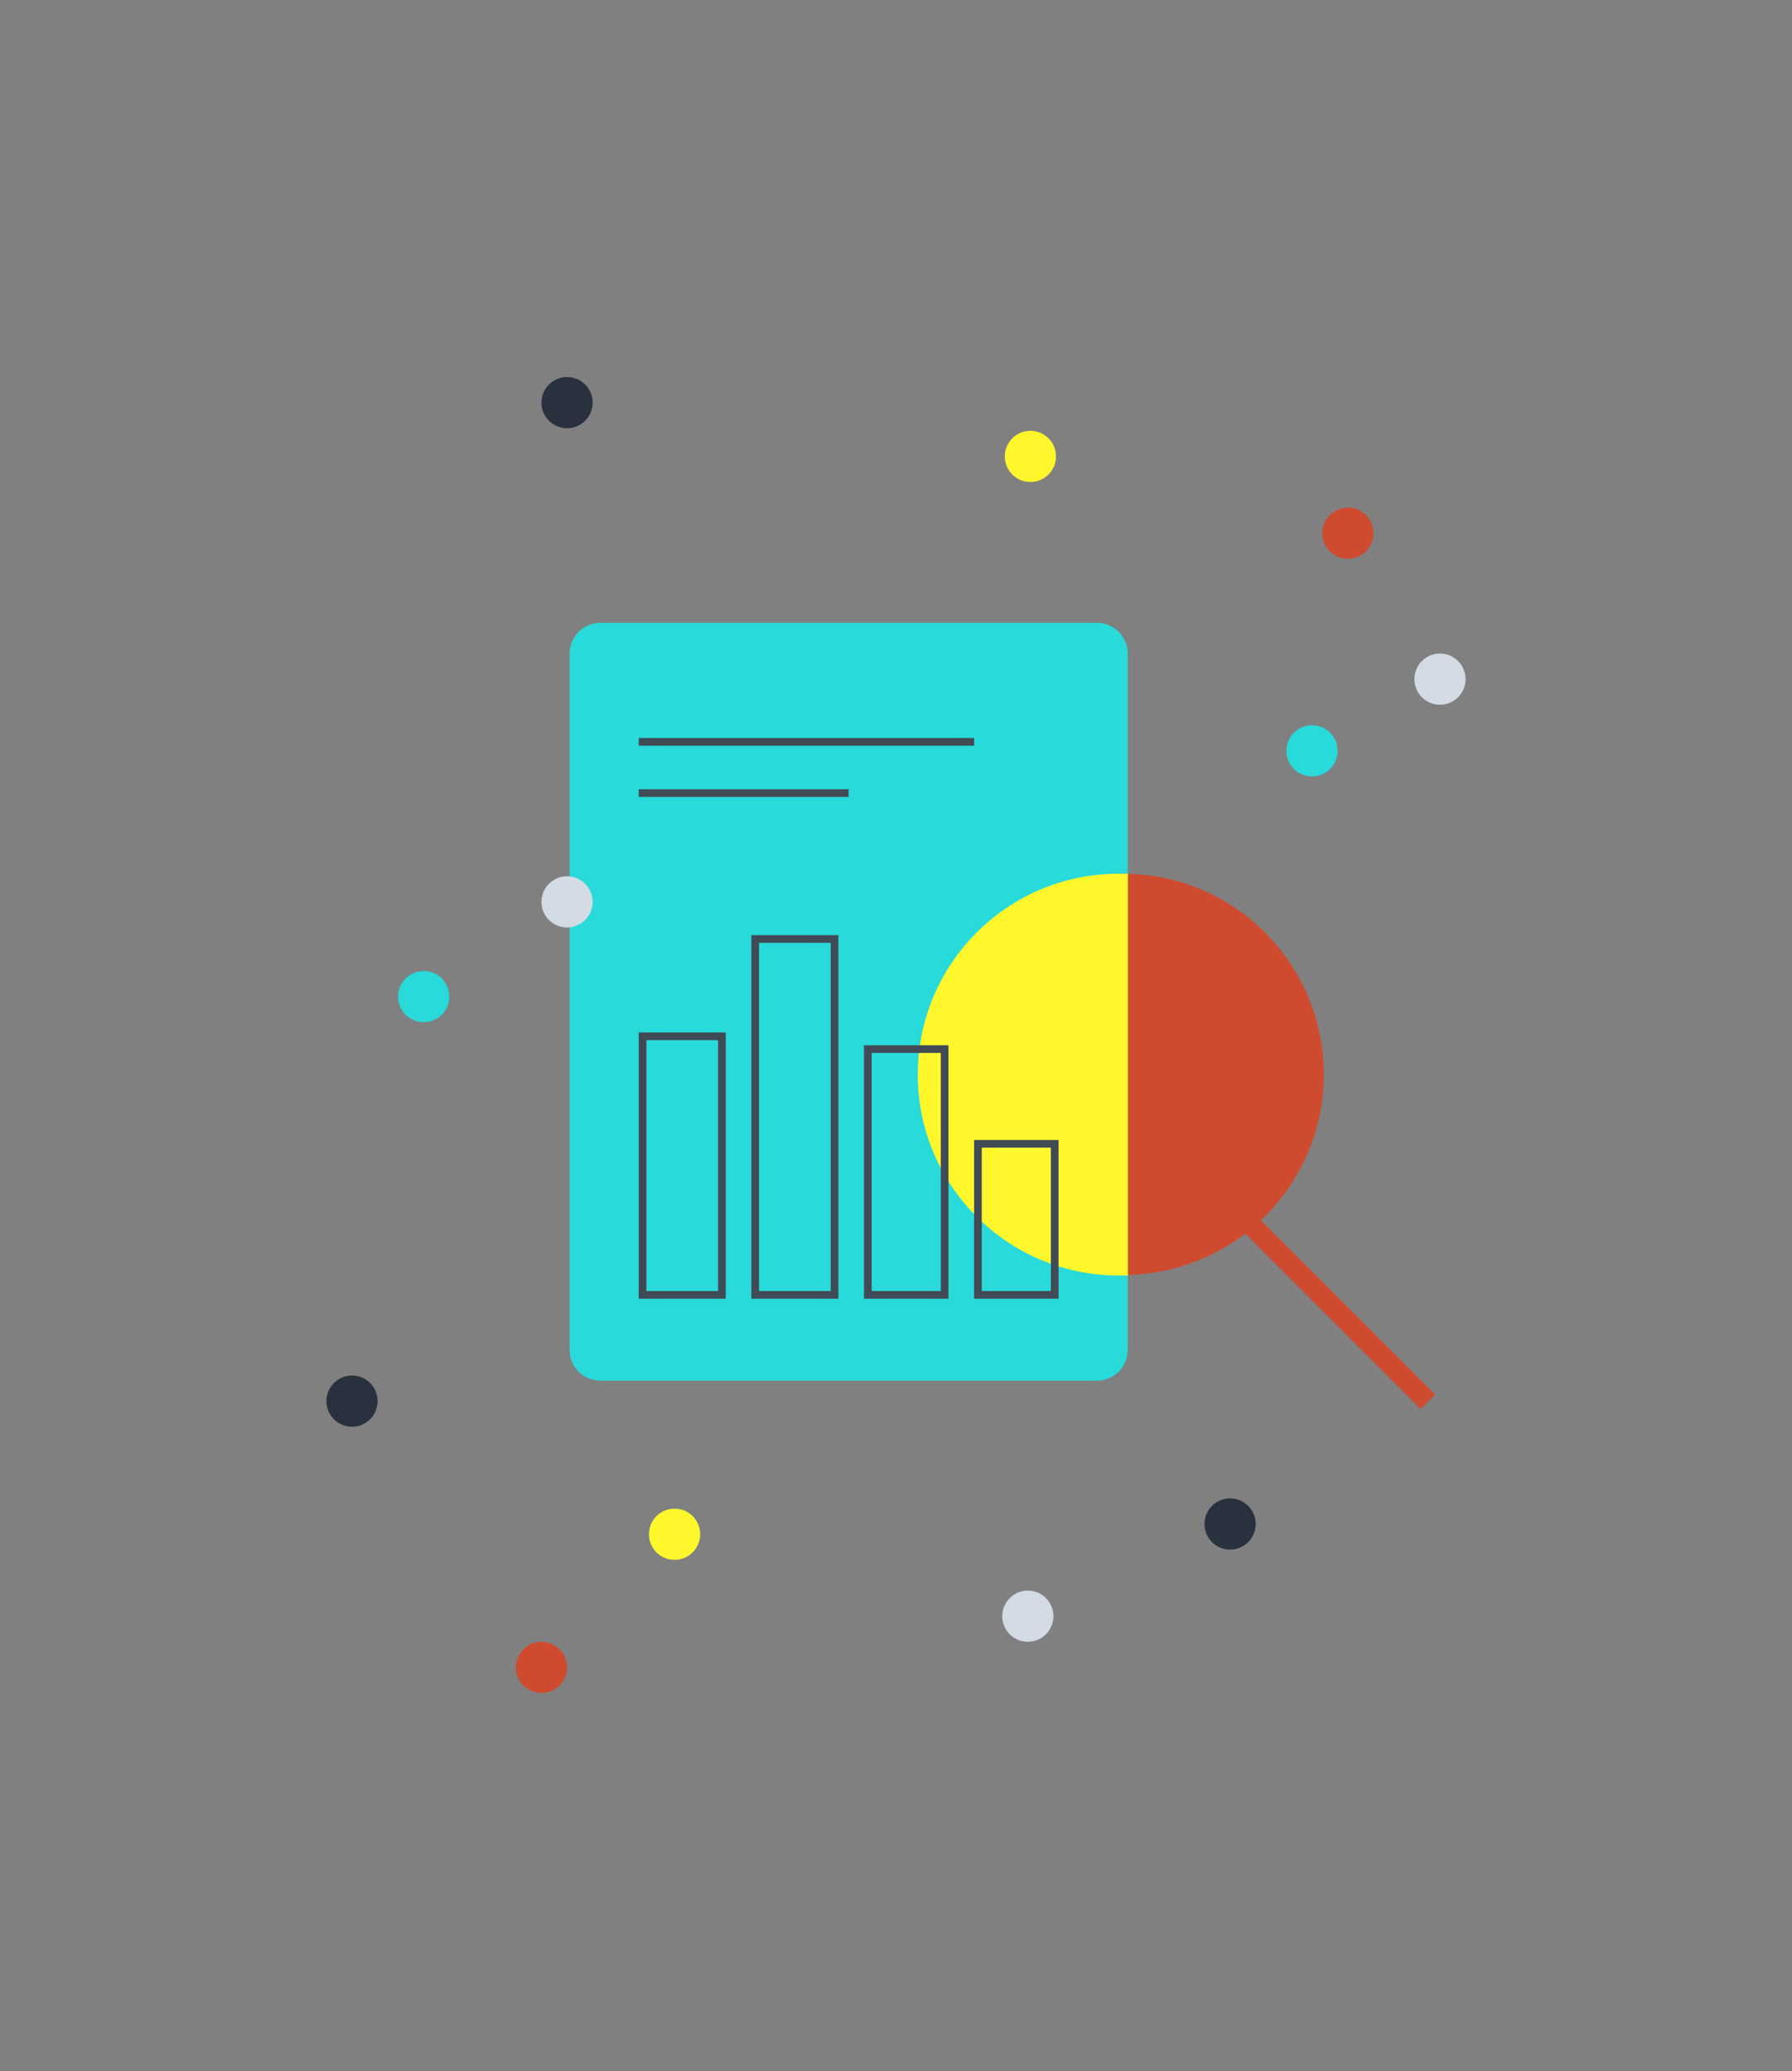 <?xml version="1.0" encoding="UTF-8" standalone="no"?>
<svg xmlns="http://www.w3.org/2000/svg" xmlns:xlink="http://www.w3.org/1999/xlink" xmlns:serif="http://www.serif.com/" width="100%" height="100%" viewBox="0 0 700 809" version="1.1" xml:space="preserve" style="fill-rule:evenodd;clip-rule:evenodd;">
    <rect x="0" y="0" width="700" height="809" fill="#808080" stroke="none"/>
    <g transform="matrix(1,0,0,1,127.5,147.27)">
        <path d="M313,108L313,380C313,386.623 307.623,392 301,392L107,392C100.377,392 95,386.623 95,380L95,108C95,101.377 100.377,96 107,96L301,96C307.623,96 313,101.377 313,108Z" style="fill:rgb(40,218,218);"></path>
    </g>
    <g transform="matrix(1,0,0,1,127.5,147.27)">
        <path d="M360,330L430.262,400.262" style="fill:none;fill-rule:nonzero;stroke:rgb(207,75,47);stroke-width:8px;"></path>
    </g>
    <g transform="matrix(1,0,0,1,127.5,147.27)">
        <path d="M243.396,233.191C221.759,270.667 234.6,318.588 272.076,340.225C309.553,361.863 357.474,349.022 379.111,311.546C400.748,274.069 387.908,226.148 350.431,204.511C312.955,182.874 265.034,195.714 243.396,233.191Z" style="fill:rgb(207,75,47);fill-rule:nonzero;"></path>
    </g>
    <g transform="matrix(1,0,0,1,127.5,147.27)">
        <clipPath id="_clip1">
            <path d="M321.418,194L309.466,194C266.131,194 231,229.13 231,272.466C231,315.801 266.131,350.932 309.466,350.932L321.418,350.932L321.418,194Z"></path>
        </clipPath>
        <g clip-path="url(#_clip1)">
            <rect x="214.094" y="189" width="99" height="202" style="fill:rgb(255,247,44);"></rect>
        </g>
    </g>
    <g transform="matrix(1,0,0,1,127.5,147.27)">
        <path d="M122,142.5L253,142.5" style="fill:none;fill-rule:nonzero;stroke:rgb(65,75,86);stroke-width:3px;"></path>
    </g>
    <g transform="matrix(1,0,0,1,127.5,147.27)">
        <path d="M122,162.5L204,162.5" style="fill:none;fill-rule:nonzero;stroke:rgb(65,75,86);stroke-width:3px;"></path>
    </g>
    <g transform="matrix(1,0,0,1,127.5,147.27)">
        <rect x="123.5" y="257.5" width="31" height="101" style="fill:none;stroke:rgb(65,75,86);stroke-width:3px;"></rect>
    </g>
    <g transform="matrix(1,0,0,1,127.5,147.27)">
        <rect x="167.5" y="219.5" width="31" height="139" style="fill:none;stroke:rgb(65,75,86);stroke-width:3px;"></rect>
    </g>
    <g transform="matrix(1,0,0,1,127.5,147.27)">
        <rect x="211.5" y="262.5" width="30" height="96" style="fill:none;stroke:rgb(65,75,86);stroke-width:3px;"></rect>
    </g>
    <g transform="matrix(1,0,0,1,127.5,147.27)">
        <rect x="254.5" y="299.5" width="30" height="59" style="fill:none;stroke:rgb(65,75,86);stroke-width:3px;"></rect>
    </g>
    <g transform="matrix(1,0,0,1,127.5,147.27)">
        <circle cx="38" cy="242" r="10" style="fill:rgb(40,218,218);"></circle>
    </g>
    <g transform="matrix(1,0,0,1,127.5,147.27)">
        <circle cx="275" cy="31" r="10" style="fill:rgb(255,247,44);"></circle>
    </g>
    <g transform="matrix(1,0,0,1,127.5,147.27)">
        <circle cx="385" cy="146" r="10" style="fill:rgb(40,218,218);"></circle>
    </g>
    <g transform="matrix(1,0,0,1,127.5,147.27)">
        <circle cx="136" cy="452" r="10" style="fill:rgb(255,247,44);"></circle>
    </g>
    <g transform="matrix(1,0,0,1,127.5,147.27)">
        <circle cx="10" cy="400" r="10" style="fill:rgb(40,49,61);"></circle>
    </g>
    <g transform="matrix(1,0,0,1,127.5,147.27)">
        <circle cx="94" cy="10" r="10" style="fill:rgb(40,49,61);"></circle>
    </g>
    <g transform="matrix(1,0,0,1,127.5,147.27)">
        <circle cx="353" cy="448" r="10" style="fill:rgb(40,49,61);"></circle>
    </g>
    <g transform="matrix(1,0,0,1,127.5,147.27)">
        <circle cx="94" cy="205" r="10" style="fill:rgb(211,219,228);"></circle>
    </g>
    <g transform="matrix(1,0,0,1,127.5,147.27)">
        <circle cx="435" cy="118" r="10" style="fill:rgb(211,219,228);"></circle>
    </g>
    <g transform="matrix(1,0,0,1,127.5,147.27)">
        <circle cx="274" cy="484" r="10" style="fill:rgb(211,219,228);"></circle>
    </g>
    <g transform="matrix(1,0,0,1,127.5,147.27)">
        <circle cx="84" cy="504" r="10" style="fill:rgb(207,75,47);"></circle>
    </g>
    <g transform="matrix(1,0,0,1,127.5,147.27)">
        <circle cx="399" cy="61" r="10" style="fill:rgb(207,75,47);"></circle>
    </g>
</svg>
